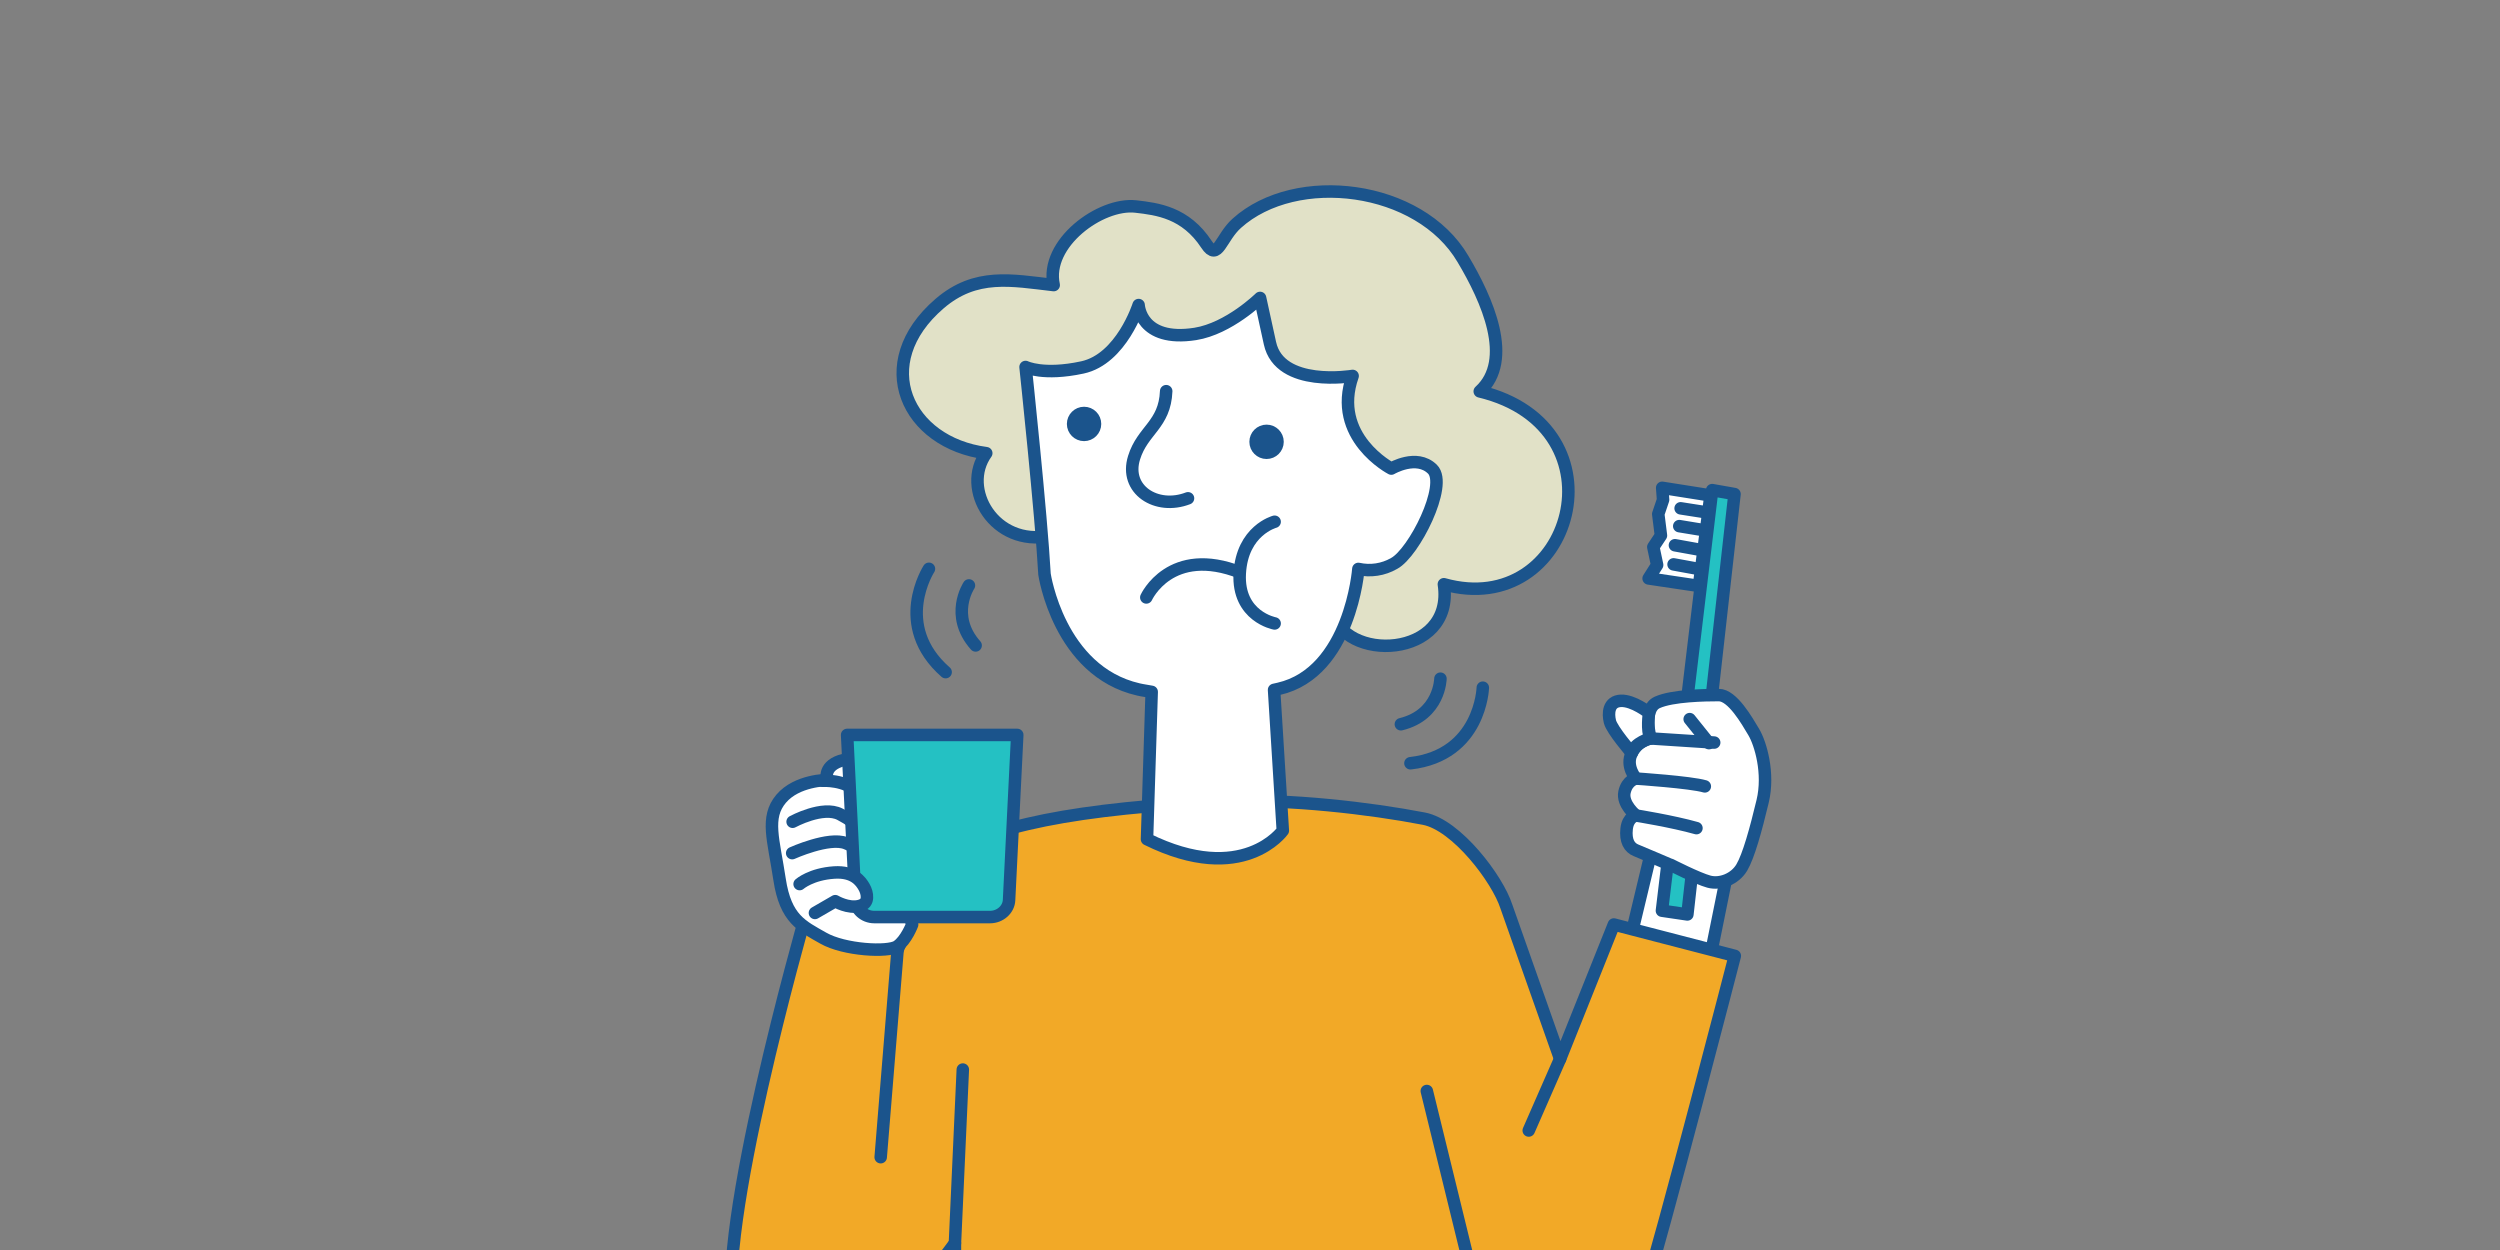 <?xml version="1.0" encoding="UTF-8"?>
<svg id="_レイヤー_1" data-name="レイヤー 1" xmlns="http://www.w3.org/2000/svg" xmlns:xlink="http://www.w3.org/1999/xlink" viewBox="0 0 400 200">
  <rect x="0" y="0" width="400" height="200" fill="#808080" stroke="none"/>
  <defs>
    <style>
      .cls-1 {
        clip-path: url(#clippath);
      }

      .cls-2, .cls-3 {
        fill: none;
      }

      .cls-2, .cls-4 {
        stroke-width: 0px;
      }

      .cls-5 {
        fill: #e1e1c7;
      }

      .cls-5, .cls-6, .cls-7, .cls-8, .cls-3 {
        stroke-width: 2px;
      }

      .cls-5, .cls-6, .cls-7, .cls-8, .cls-3, .cls-9 {
        stroke: #1b548c;
        stroke-linecap: round;
        stroke-linejoin: round;
      }

      .cls-6 {
        fill: #24c1c3;
      }

      .cls-7, .cls-4 {
        fill: #fff;
      }

      .cls-8 {
        fill: #f2a927;
      }

      .cls-10 {
        clip-path: url(#clippath-1);
      }

      .cls-9 {
        fill: #1b548c;
        stroke-width: 2.2px;
      }
    </style>
    <clipPath id="clippath">
      <rect class="cls-2" x="110.9" y="-203.95" width="178.21" height="178.21"/>
    </clipPath>
    <clipPath id="clippath-1">
      <rect class="cls-2" x="114.86" width="170.29" height="200"/>
    </clipPath>
  </defs>
  <g class="cls-1">
    <path class="cls-8" d="M133.58,62.85l4.42-33.12s13.1-69.5,18.4-73.04c5.31-3.54,29.41-17.37,29.41-17.37l35.13,5.83c12.63,6.23,30.53,6.17,40.7,22.75,10.17,16.58,17.66,80.58,17.66,80.58,0,0,1.1,28.7-17.66,29.81s-18.77-8.83-20.97-15.45h-107.08Z"/>
    <path class="cls-3" d="M240.66,62.85c-2.21-6.62-25.75-76.25-25.75-76.25l19.87-8.83,29.06,65.21"/>
    <line class="cls-3" x1="157.87" y1="62.85" x2="164.49" y2="5.45"/>
  </g>
  <g class="cls-10">
    <polygon class="cls-7" points="260.21 152.93 265.19 132.15 277.01 136.45 272.66 157.95 260.21 152.93"/>
    <path class="cls-5" d="M213.13,97.56c1.47,8.54,19.69,7.94,17.89-4.08,20.63,5.8,29.42-25.17,5.74-30.86,5.52-5.05,1.17-14.72-2.69-21.19-6.95-11.83-26.71-14.23-36.18-5.71-2.57,2.29-3.04,6.14-4.85,3.38-3.35-5.1-7.83-5.66-11.33-6.06-5.62-.63-14.58,5.9-13.12,12.57-6.72-.77-12.47-2.01-18.26,2.97-11.16,9.6-5.22,22.27,7.47,23.93-4.12,5.72,1.31,15.03,10.19,13.23"/>
    <path class="cls-8" d="M152.79,218.46v-19.56s-5.05,6.94-12.62,15.78c-7.57,8.83-19.56,8.2-22.72-4.42-3.16-12.62,11.26-63.11,11.26-63.11l14.91,4.79c3.39-7.76,5.63-11.98,8.54-14.88,4.68-4.68,20.64-7.89,44.17-8.83,9.92-.4,22.71,1.06,31.51,2.76,5.2,1.01,11.75,9.61,13.18,14.06l8.6,24.37,8.6-21.5,19.35,5.02s-11.47,44.44-15.05,55.9c0,0-6.45,9.32-13.62,6.45-8.04-3.22-13.62-12.18-13.62-12.18l-.11,16.65"/>
    <path class="cls-4" d="M182.14,110.31s.78.18,2.13.39l-.75,23.57c15.38,7.6,21.73-1.37,21.73-1.37l-1.4-22.52.76-.17c11.48-2.64,12.73-19.18,12.73-19.18,1.95.43,3.99.12,5.72-.88,3.17-1.7,8.67-12.58,6.13-15.08s-6.58-.1-6.58-.1c0,0-9.65-5.01-6.19-14.82,0,0-11.66,1.98-13.23-5.25l-1.58-7.23s-4.97,4.9-10.37,5.76c-8.8,1.37-9.06-4.62-9.06-4.62,0,0-2.74,8.63-9,9.98s-9.09-.07-9.09-.07c0,0,2.52,23.67,3.03,33.15,0,0,2.29,15.52,15.02,18.44Z"/>
    <path class="cls-3" d="M182.14,110.31s.78.18,2.13.39l-.75,23.57c15.38,7.6,21.73-1.37,21.73-1.37l-1.4-22.52.76-.17c11.48-2.64,12.73-19.18,12.73-19.18,1.95.43,3.99.12,5.72-.88,3.17-1.7,8.67-12.58,6.13-15.08s-6.58-.1-6.58-.1c0,0-9.65-5.01-6.19-14.82,0,0-11.66,1.98-13.23-5.25l-1.58-7.23s-4.97,4.9-10.37,5.76c-8.8,1.37-9.06-4.62-9.06-4.62,0,0-2.74,8.63-9,9.98s-9.09-.07-9.09-.07c0,0,2.52,23.67,3.03,33.15,0,0,2.29,15.52,15.02,18.44Z"/>
    <path class="cls-3" d="M190.08,79.73c-5.04,1.94-10.23-1.39-8.63-6.5,1.36-4.41,4.92-5.25,5.14-10.64"/>
    <circle class="cls-9" cx="202.65" cy="70.69" r="1.65"/>
    <circle class="cls-9" cx="173.45" cy="67.83" r="1.65"/>
    <line class="cls-8" x1="152.79" y1="198.9" x2="154.05" y2="171.13"/>
    <line class="cls-8" x1="143.62" y1="151.94" x2="140.91" y2="185.15"/>
    <path class="cls-3" d="M183.41,95.59s3.83-8.43,15.11-3.97"/>
    <path class="cls-7" d="M203.94,83.48s-5.2,1.38-5.58,8.27,5.58,8,5.58,8"/>
    <g>
      <path class="cls-7" d="M139.9,123.96s-2.36-3.29-5.48-2.2c-2.84.99-2.05,3.04-2.05,3.04,0,0-4.87,0-7.4,3.01s-1.2,6.51-.24,12.89,3.61,7.47,6.99,9.4c3.37,1.93,10.36,2.29,11.81,1.33s2.41-3.49,2.41-3.49l-6.03-23.97Z"/>
      <path class="cls-3" d="M131.59,124.92s3.73-.24,5.66,1.93l1.93,2.17"/>
      <path class="cls-3" d="M126.82,131.48s4.83-2.64,7.6-1.19,4.89,3.55,4.89,3.55"/>
      <path class="cls-3" d="M126.75,136.5s5.88-2.66,8.59-1.59c2.56,1.02,4.89,2.78,4.89,2.78"/>
    </g>
    <path class="cls-6" d="M158.4,146.73h-18.51c-1.61,0-2.97-1.21-3.04-2.71l-1.31-26.43h27.22l-1.31,26.43c-.07,1.5-1.44,2.71-3.04,2.71Z"/>
    <path class="cls-7" d="M127.94,141.45s1.82-1.61,5.55-1.85c3.11-.2,4.23,1.39,4.76,2.31.3.52.49,1.15.46,1.72s-.29,1.08-1.19,1.32c-1.81.48-3.88-.76-3.88-.76l-3.25,1.88"/>
    <g>
      <path class="cls-3" d="M155.03,93.67s-3.2,4.8,1.07,9.6"/>
      <path class="cls-3" d="M148.63,91.01s-5.87,9.06,2.67,16.53"/>
    </g>
    <g>
      <path class="cls-3" d="M230.47,108.59s-.09,5.77-6.33,7.29"/>
      <path class="cls-3" d="M237.25,110.03s-.32,10.79-11.58,12.09"/>
    </g>
    <line class="cls-8" x1="235.28" y1="203.1" x2="228.29" y2="174.56"/>
    <line class="cls-8" x1="249.62" y1="169.42" x2="244.6" y2="180.88"/>
    <polygon class="cls-6" points="265.91 145.71 273.95 78.42 277.52 79.05 269.98 146.31 265.91 145.71"/>
    <polygon class="cls-7" points="271.83 93.75 263.78 92.55 265.14 90.4 264.53 87.52 265.75 85.68 265.32 82.25 266.09 79.97 265.95 78.05 273.67 79.27 271.83 93.75"/>
    <line class="cls-7" x1="268.9" y1="81.33" x2="273.38" y2="82.03"/>
    <line class="cls-7" x1="268.68" y1="84.18" x2="273.06" y2="84.9"/>
    <line class="cls-7" x1="267.99" y1="87.24" x2="272.59" y2="88.07"/>
    <line class="cls-7" x1="267.77" y1="90.3" x2="272.15" y2="91.1"/>
    <g>
      <path class="cls-7" d="M267.33,138.41s-4.5-1.93-5.57-2.36-1.71-1.5-1.5-3.43,1.5-2.14,1.5-2.14c0,0-2.26-1.82-1.84-3.74.42-1.92,1.84-2.17,1.84-2.17,0,0-1.75-2-.67-4.09s3-2.34,3-2.34c0,0-1.33-4.67,1.08-5.76s7.67-1.17,9.84-1.17,4.5,4.09,5.59,5.92,2.5,6.59,1.42,11.09-2.25,8.76-3.34,10.59-3.42,2.75-5.26,2.25c-1.84-.5-6.1-2.68-6.1-2.68Z"/>
      <line class="cls-7" x1="264.09" y1="118.15" x2="274.27" y2="118.81"/>
      <line class="cls-7" x1="270.35" y1="115.06" x2="273.43" y2="118.9"/>
      <path class="cls-7" d="M272.77,125.82c-2.25-.67-11.01-1.25-11.01-1.25"/>
      <path class="cls-7" d="M261.76,130.48s5.83.93,9.67,2.02"/>
      <path class="cls-7" d="M261.09,120.48s-3.17-3.67-3.5-5.01-.25-3.25,1.75-3.34c2-.08,4.5,1.92,4.5,1.92,0,0-.42,2.92.25,4.09,0,0-2.59.67-3,2.34Z"/>
    </g>
  </g>
</svg>